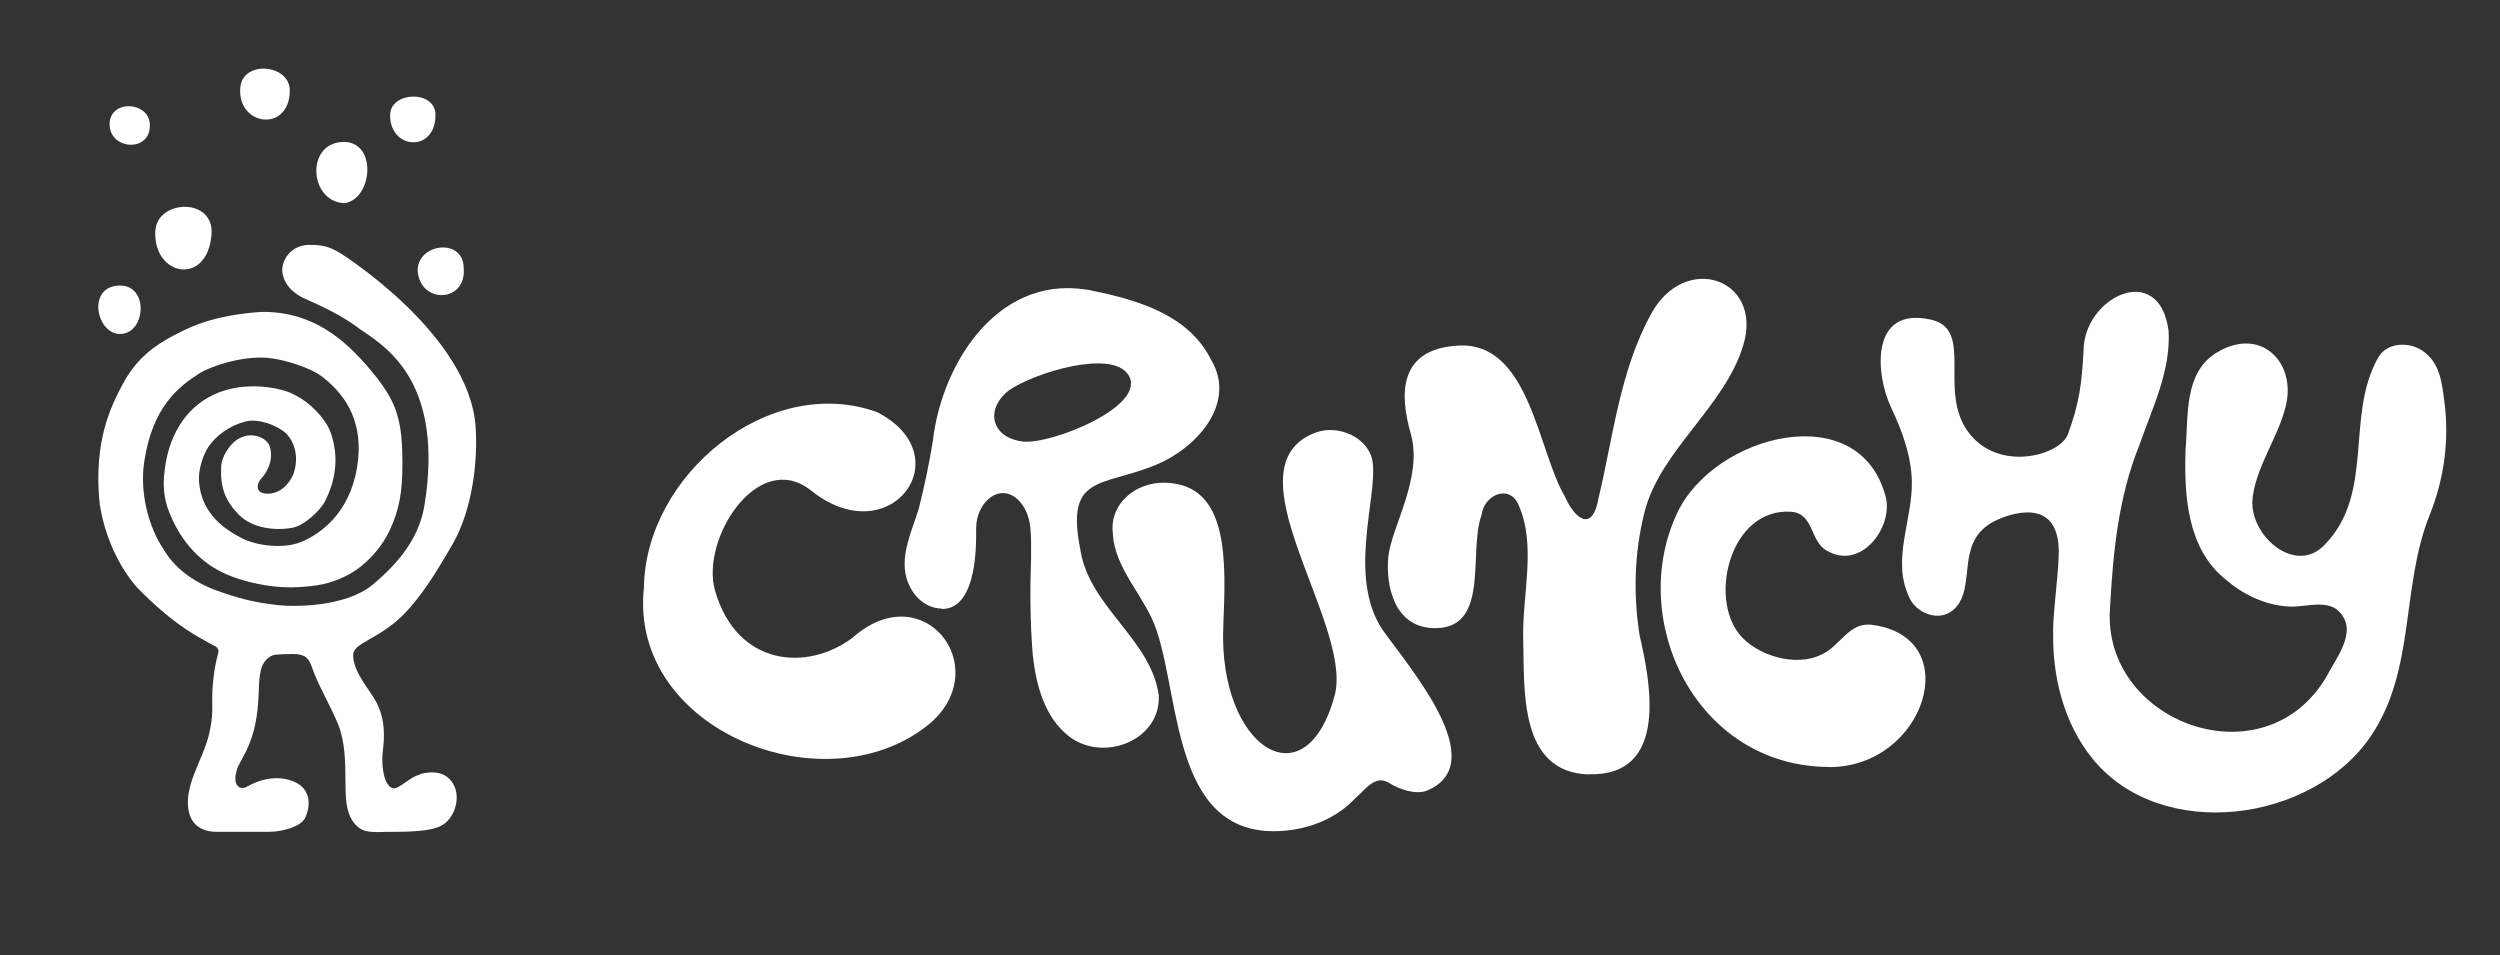 <svg width="479" height="183" viewBox="0 0 479 183" fill="none" xmlns="http://www.w3.org/2000/svg">
<rect x="0" y="0" width="479" height="183" fill="#333333" stroke="none"/>
<path d="M393.37 120.88C393.45 116.25 394.3 111.09 394.45 106.38C394.8 95.85 386.63 97.86 382.84 99.52C374.05 103.34 379.05 112.44 374.36 116.76C371.46 119.42 366.85 117.34 365.69 114.18C362.48 107.12 366.43 99.6 366.31 92.35C366.23 87.41 364.45 82.52 362.32 78.04C359.38 71.87 358.18 58.64 369.91 61.23C378.35 63.08 371.26 74.76 377.07 82.71C382.88 90.65 394.72 87.22 396.19 83.25C398.4 77.31 398.86 73.49 399.21 67.21C399.21 56.95 413.72 49.82 415.5 63.39C415.96 70.99 412.4 78.12 409.93 85.22C405.87 95.25 404.86 105.85 404.28 116.45C402.62 138.35 433.65 149.96 445.69 129.75C447.66 125.93 451.92 120.88 448.09 117.1C445.73 114.79 441.59 116.41 438.45 116.21C433.92 115.94 429.7 113.86 426.45 111.04C418.98 105.1 418.48 94.73 418.75 86.17C419.33 79.81 418.32 71.32 424.86 67.47C433.22 62.53 439.95 69.44 437.98 77.69C436.55 83.71 432.52 88.91 431.63 95.12C430.58 102.33 439.64 110.31 445.29 104.49C455.12 94.62 449.28 79.73 455.66 68.51C457.29 65.62 461.47 65.39 464.14 67.2C467.47 69.44 467.85 73.25 468.32 76.76C469.33 84.2 468.32 91.72 465.53 98.66C460 112.43 462.86 128.24 454.31 140.96C443.09 157.66 414.06 161.47 400.98 145.43C395.37 138.57 393.2 129.5 393.39 120.94L393.35 120.86L393.37 120.88Z" fill="white"/>
<path d="M304.39 148.38C290.92 147.96 292.12 131.99 291.85 122.66C291.58 114.14 294.48 104.58 290.92 96.67C289.1 92.62 284.26 94.97 283.88 98.64C281.29 105.54 285.51 120.12 275.25 120.35C266.97 120.54 265.5 111.94 266 106.7C266.58 100.99 272.7 91.47 270.3 83.1C268.13 75.46 267.94 66.83 279.47 66.21C293.09 65.48 294.68 86.49 299.83 95.13C301.77 99.53 305.13 101.99 306.25 95.55C309.11 83.71 310.31 71.14 316.39 60.07C322.93 48.23 337.79 53.44 334.04 66.05C330.52 77.93 318.06 86.26 315.08 98.17C313.14 105.84 312.91 113.94 314.15 121.73C316.24 130.75 319.8 148.84 304.36 148.34L304.4 148.38H304.39Z" fill="white"/>
<path d="M180.43 116.6C176.68 116.56 174.01 113.17 173.46 109.74C172.8 105.46 174.85 101.41 176.05 97.4C177.13 93.16 178.02 88.88 178.72 84.56C180.5 69.06 191.84 51.78 209.72 55.79C218.39 57.6 227.76 60.46 232.01 68.86C237.08 77.3 229.22 85.87 221.48 89.07C210.91 93.39 204.06 90.81 207.04 105.57C208.82 116.33 220.55 122.54 222.02 133.22C222.45 141.9 211.34 146.14 204.84 141.09C200.08 137.43 198.49 131.1 197.87 125.43C197.37 119.18 197.33 112.94 197.56 106.73C197.48 103.18 197.99 99.09 195.47 96.2C191.87 92.04 186.99 96.08 187.03 101.29C187.03 103.22 187.49 116.75 180.45 116.68L180.41 116.6H180.43ZM196.03 84.6C201.33 85.22 220.14 77.74 216.15 71.76C212.9 66.9 198.15 71.41 193.28 74.81C188.64 78.47 189.95 83.91 196.03 84.6Z" fill="white"/>
<path d="M123.38 112.55C123.65 91.15 147.22 71.48 168.04 78.96C184.33 87.29 170.63 106.15 155.42 94C145.28 85.9 134.17 103.29 137 113.16C141.22 127.78 154.76 128.66 163.36 122.18C176.87 110.19 190.45 127.69 178.41 138.41C158.75 155.11 120.36 140.15 123.38 112.54V112.55Z" fill="white"/>
<path d="M234.38 120.03C233.41 143.32 250.33 154.16 255.82 132.87C258.88 118.95 234.81 89.26 252.14 82.86C256.4 81.28 262.4 83.82 263.01 88.64C263.9 95.31 258.21 110.5 264.83 120.57C270.05 127.97 285.92 146.17 273.46 151.46C271.49 152.31 268.31 151.38 266.11 149.99C263.4 148.33 261.5 151.46 259.69 152.92C256.48 156.39 251.95 158.43 247.19 159.05C224.7 161.9 226.33 134.72 221.57 120.68C219.4 114.24 213.52 109.07 213.21 102.09C212.59 96.54 217.55 92.33 223.27 92.49C235.62 92.8 234.88 107.61 234.38 119.98V120.02V120.03Z" fill="white"/>
<path d="M350.53 146.95C324.87 146.91 311.71 118.72 321.35 98.29C328.43 83.21 356.41 75.93 361.33 95.32C362.72 100.91 356.61 109.51 349.87 105.42C346.74 103.53 347.55 98.32 343.1 98.05C331.68 97.36 327.35 114.17 333.27 121.53C336.48 125.54 344.03 127.93 349.02 125.39C352.62 123.81 354.21 119.14 358.66 119.72C376.77 122.03 368.92 146.98 350.49 146.98L350.53 146.94V146.95Z" fill="white"/>
<path d="M80.48 148.4C79.39 148.67 78.46 149.35 77.61 149.95C76.7 150.59 75.86 151.17 75.26 151.02C74.87 150.93 74.51 150.62 74.14 150.01C73.3 148.64 73.08 145.65 73.39 143.52C73.9 139.53 73.3 136.27 71.52 133.55C71.28 133.18 71.01 132.79 70.77 132.42C69.23 130.16 67.78 128.03 67.66 125.71C67.6 124.34 68.66 123.7 70.89 122.42C72.13 121.72 73.67 120.83 75.3 119.55C76.9 118.27 78.08 117.08 79.77 114.95C82.46 111.54 84.33 108.37 86.71 104.28C90.69 97.36 91.57 87.76 91.12 81.66C89.79 63.95 65.41 48.62 65.14 48.47C62.94 47.13 61.55 46.92 59.29 46.92C57.24 46.92 56 47.86 55.31 48.63C54.43 49.64 53.98 50.95 54.1 52.1C54.46 55.18 57.24 56.73 58.45 57.25C62.28 58.96 65.48 60.45 68.77 62.92C69.04 63.13 69.37 63.35 69.71 63.56C74.69 66.94 85.01 74.01 81.33 96.81C80.42 102.33 77.26 107.17 71.37 112.05C66.21 116.32 56.4 116.29 53.35 115.95C48.73 115.43 45.87 114.73 41.07 112.99C36.51 111.19 33.22 108.54 31.23 105.07C28.76 101.41 26.67 94.86 27.64 88.43C29.21 78.01 34.16 74.1 38.29 71.48C40.13 70.32 46.02 68.19 51.12 68.55C54.35 68.79 59.54 70.47 61.77 72.21C66.45 75.84 69.8 81.14 68.41 89.58C66.9 98.6 61.17 102.35 57.85 103.78C54.47 105.24 49.25 104.6 46.38 103.14C41.16 100.49 38.53 97.04 38.14 92.35C37.93 89.88 39.02 87.11 39.74 85.92C41.25 83.48 44.06 81.5 47.1 80.74C49.48 80.16 53.04 81.44 54.73 82.97C56.69 84.86 57.26 88 56.18 90.93C55.06 93.37 53.16 94.68 51.11 94.59C48.7 94.5 49.33 92.49 49.93 91.85C52.68 88.86 51.98 85.75 51.38 84.93C50.69 83.99 49.42 83.41 48.06 83.41C46.4 83.41 44.86 84.32 43.71 85.97C42.9 87.16 42.44 88.26 42.38 89.35C42.17 93.31 43.1 95.87 45.7 98.56C48.3 101.24 52.82 101.76 56.17 101.09C58.43 100.63 61.42 97.65 62.18 96.21C64.5 91.76 64.9 87.28 63.36 82.89C62.39 80.15 59.17 76.85 56.03 75.45C54.16 74.47 47.07 72.71 40.91 75.63C35.39 78.25 32.01 83.8 31.43 91.24C31.25 93.56 31.52 95.78 32.27 97.73C34.32 103.22 37.88 107.36 42.56 109.65C44.97 110.84 48.35 111.81 51.76 112.27C54.66 112.67 57.55 112.61 60.87 112.12C63.89 111.66 66.72 110.29 68.35 109.13C70.95 107.3 73.39 104.41 74.69 101.57C76.5 97.61 77.1 94.41 77.1 88.8C77.1 83.62 76.74 80.14 74.96 76.58C73.15 73.01 69.32 68.84 67.33 66.95C62.41 62.23 57.04 59.88 50.94 59.76C49.22 59.73 44.81 60.19 41.49 61.04C38.14 61.89 35.58 62.96 32.07 64.94C28.21 67.13 25.58 69.76 23.59 73.47C21.54 77.25 20.48 79.96 19.67 83.53C18.79 87.49 18.61 92.19 19.13 96.73C20.04 102.58 22.69 108.53 26.28 112.58C29.69 116.05 32.59 118.52 35.73 120.63C37.39 121.73 39.17 122.73 41.28 123.86C41.76 124.1 41.97 124.65 41.79 125.23C40.98 128.16 40.58 131.6 40.67 135.2C40.76 138 40.1 140.93 39.49 142.58C39.1 143.71 38.65 144.8 38.19 145.87C36.83 149.1 35.56 152.15 36.14 155.32C36.83 159.07 40.24 159.37 41.27 159.37H51.68C54 159.37 57.66 158.42 58.47 156.69C59.74 153.92 59.16 151.36 57.02 150.11C54.97 148.92 51.35 148.43 47.39 150.69C46.76 151.06 46.15 151.06 45.73 150.75C45.19 150.35 44.98 149.5 45.16 148.46C45.4 147.21 45.58 146.87 46.04 146.05C46.16 145.84 46.31 145.56 46.46 145.26C48.54 141.54 49.18 138.34 49.48 134.44C49.54 133.53 49.57 132.79 49.6 132.09C49.63 130.9 49.66 129.87 49.96 128.46C50.29 126.87 51.53 125.56 52.8 125.44C54.19 125.32 54.85 125.32 55.94 125.32H56.3C58.9 125.35 59.29 126.51 59.92 128.25C60.04 128.62 60.19 128.98 60.34 129.35C61 130.94 61.79 132.46 62.51 133.95C63.26 135.44 64.02 136.97 64.68 138.52C66.13 141.99 66.16 145.81 66.19 149.46C66.19 150.41 66.19 151.35 66.25 152.29C66.31 154.45 66.85 157.35 69 158.75C69.84 159.33 71.11 159.42 72.29 159.42C72.74 159.42 73.2 159.42 73.62 159.39H74.5C78.45 159.39 82.47 159.3 84.55 158.2C86.84 156.98 88.08 153.66 87.24 151.1C86.82 149.85 85.34 147.05 80.54 148.3L80.48 148.39V148.4Z" fill="white"/>
<path d="M40.53 44.92C41.1 37.76 30.06 38.18 29.76 44.28C29.34 53 39.75 54.86 40.53 44.92Z" fill="white"/>
<path d="M66.09 38.92C71.55 38.01 72.34 26.58 65.31 27.22C58.46 27.86 59.43 38.83 66.09 38.92Z" fill="white"/>
<path d="M55.53 17.43C55.59 12.25 46.57 11.49 46.05 16.7C45.33 24.14 55.4 25.51 55.53 17.43Z" fill="white"/>
<path d="M88.84 51.26C88.69 45.22 79.21 46.81 80.09 52.48C81.06 58.33 89.48 57.81 88.84 51.26Z" fill="white"/>
<path d="M83.44 22.12C83.56 17.18 74.81 17.46 74.75 22C74.63 28.64 83.35 29.35 83.44 22.12Z" fill="white"/>
<path d="M24.08 63.82C27.97 62.6 28.18 54.74 23.02 54.71C16.08 54.71 18.73 65.47 24.08 63.82Z" fill="white"/>
<path d="M28.7 23.65C28.37 19.6 21.64 19.05 21.03 23.25C20.43 28.83 29.15 29.47 28.7 23.65Z" fill="white"/>
</svg>
